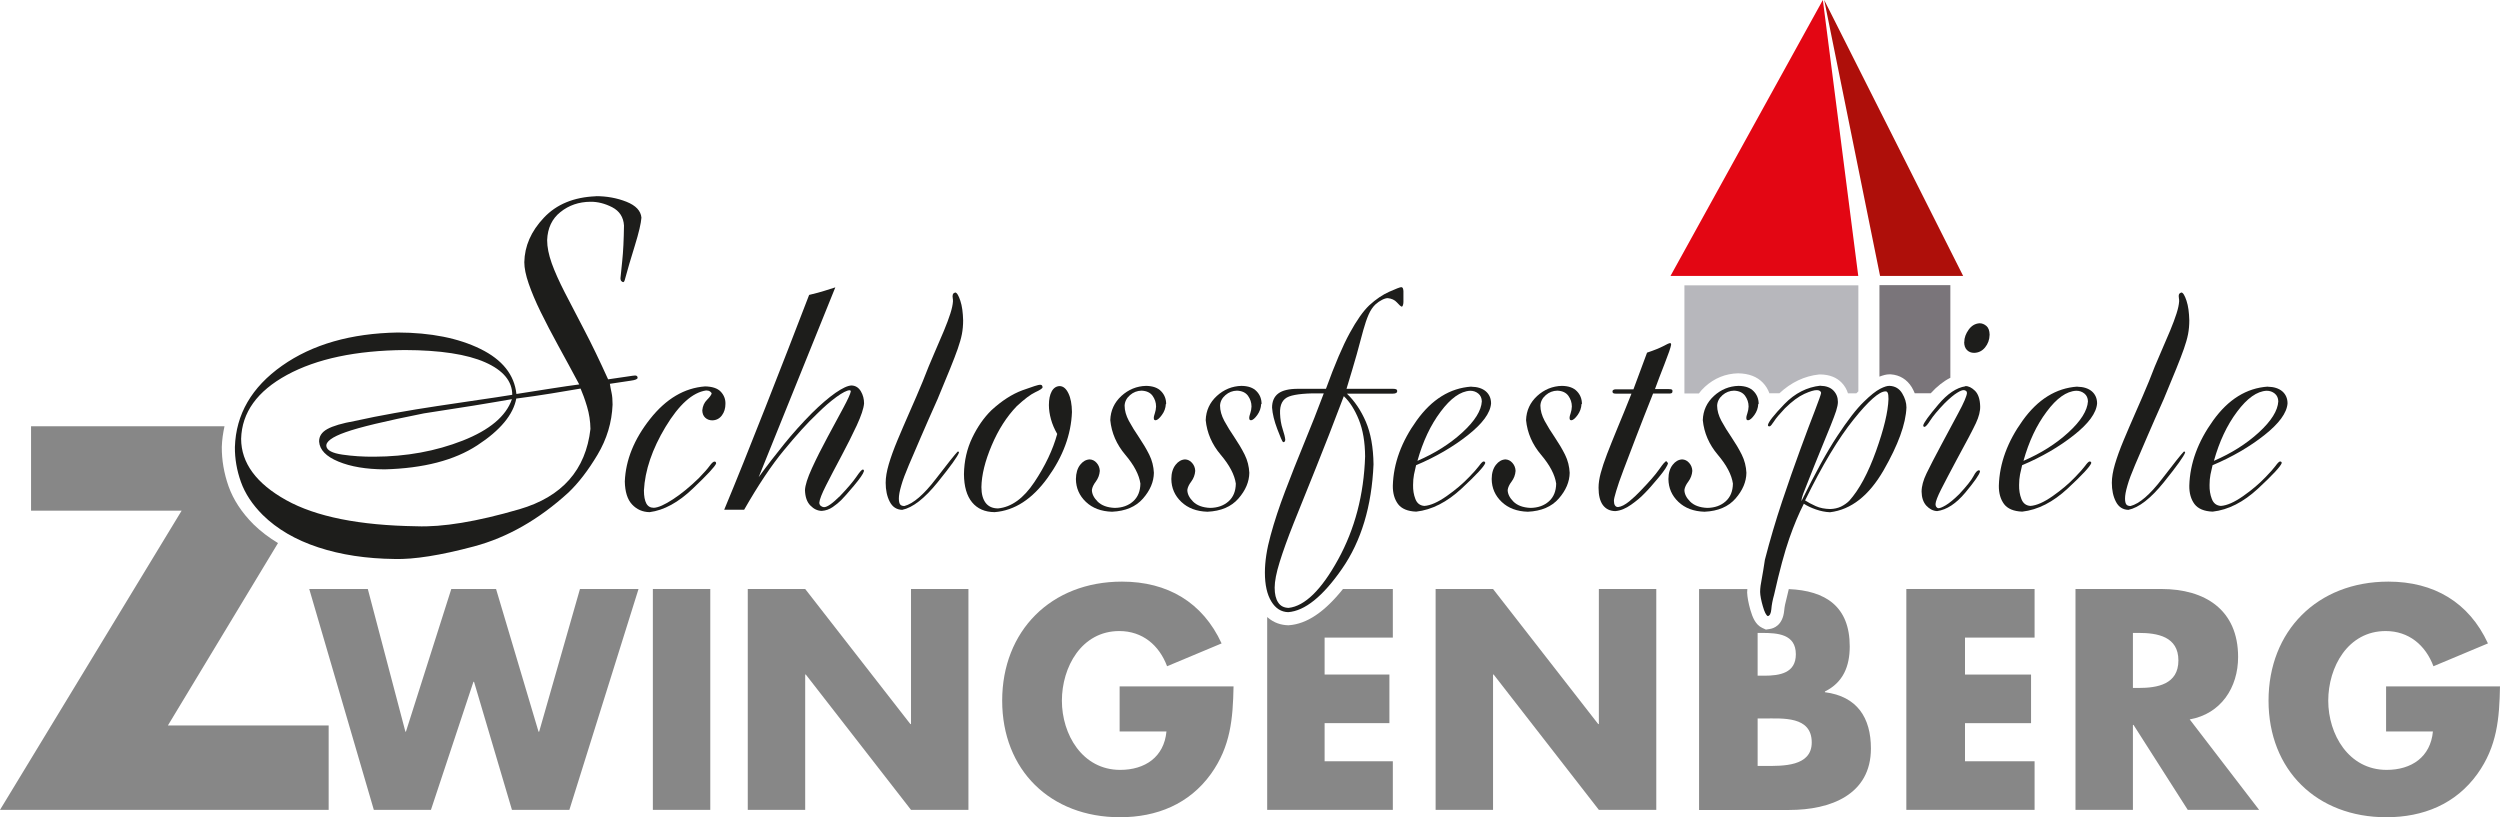 <?xml version="1.0" encoding="UTF-8"?>
<svg id="Ebene_2" data-name="Ebene 2" xmlns="http://www.w3.org/2000/svg" viewBox="0 0 240.75 78.69">
  <defs>
    <style>
      .cls-1 {
        fill: #7a757a;
      }

      .cls-2 {
        fill: #ae0f0a;
      }

      .cls-3 {
        fill: #1d1d1b;
      }

      .cls-4 {
        fill: #878787;
      }

      .cls-5 {
        fill: #e30613;
      }

      .cls-6 {
        fill: #b7b7bc;
      }
    </style>
  </defs>
  <g id="Ebene_2-2" data-name="Ebene 2">
    <path class="cls-4" d="M39.03,70.46h.06l4.37-13.74h4.31l4.09,13.74h.06l3.93-13.74h5.64l-6.66,21.27h-5.53l-3.65-12.33h-.06l-4.09,12.33h-5.5l-6.22-21.27h5.64l3.62,13.74Z"/>
    <path class="cls-4" d="M68.4,77.99h-5.53v-21.27h5.53v21.27Z"/>
    <path class="cls-4" d="M72.01,56.72h5.53l10.13,13.01h.06v-13.01h5.53v21.27h-5.53l-10.13-13.03h-.06v13.03h-5.53v-21.27Z"/>
    <path class="cls-4" d="M118.79,66.11c-.06,3.1-.28,5.76-2.17,8.41-2.09,2.91-5.22,4.18-8.77,4.18-6.69,0-11.34-4.54-11.34-11.23s4.68-11.46,11.54-11.46c4.37,0,7.76,1.98,9.59,5.95l-5.25,2.2c-.76-2.03-2.37-3.39-4.6-3.39-3.64,0-5.53,3.47-5.53,6.71s1.97,6.66,5.61,6.66c2.4,0,4.23-1.24,4.46-3.7h-4.51v-4.34h10.97Z"/>
    <path class="cls-4" d="M138.25,56.72h5.53l10.13,13.01h.06v-13.01h5.53v21.27h-5.53l-10.13-13.03h-.06v13.03h-5.53v-21.27Z"/>
    <path class="cls-4" d="M189.23,61.4v3.56h6.36v4.68h-6.36v3.67h6.7v4.68h-12.35v-21.27h12.35v4.68h-6.7Z"/>
    <path class="cls-4" d="M217.56,77.99h-6.88l-5.22-8.18h-.06v8.18h-5.53v-21.27h8.27c4.2,0,7.39,2,7.39,6.55,0,2.93-1.64,5.47-4.66,6.01l6.69,8.72ZM205.4,66.25h.54c1.81,0,3.84-.34,3.84-2.65s-2.03-2.65-3.84-2.65h-.54v5.3Z"/>
    <path class="cls-4" d="M240.75,66.11c-.06,3.1-.28,5.76-2.17,8.41-2.09,2.91-5.22,4.18-8.78,4.18-6.69,0-11.34-4.54-11.34-11.23s4.68-11.46,11.54-11.46c4.37,0,7.76,1.98,9.59,5.95l-5.25,2.2c-.76-2.03-2.37-3.39-4.6-3.39-3.64,0-5.53,3.47-5.53,6.71s1.97,6.66,5.62,6.66c2.4,0,4.23-1.24,4.46-3.7h-4.51v-4.34h10.97Z"/>
    <polygon class="cls-2" points="189.05 26.57 181.05 26.57 175.67 0 189.05 26.57"/>
    <path class="cls-4" d="M26.77,52.3c-.87-.53-1.67-1.13-2.36-1.81-1.14-1.14-1.94-2.37-2.4-3.66-.44-1.25-.66-2.53-.65-3.79.02-.69.12-1.35.26-1.99H2.99v8.13h14.5L0,77.99h31.65v-8.13h-15.48l10.6-17.56Z"/>
    <path class="cls-4" d="M124.13,60.21h-.06s-.07,0-.07,0c-.57-.02-1.3-.19-1.97-.79v18.57h12.1v-4.68h-6.57v-3.67h6.24v-4.68h-6.24v-3.56h6.57v-4.68h-4.8c-1.77,2.21-3.48,3.37-5.21,3.49Z"/>
    <path class="cls-4" d="M175.74,66.65v-.06c1.76-.87,2.39-2.43,2.39-4.34,0-3.86-2.34-5.37-5.87-5.52-.06.27-.12.52-.19.8-.14.51-.22.91-.25,1.25-.13,1.43-1,1.73-1.38,1.79l-.38.06-.35-.16c-.66-.31-.94-1.02-1.15-1.74-.19-.67-.29-1.22-.31-1.68,0-.11.02-.22.02-.32h-4.65v21.27h8.69c3.97,0,7.86-1.47,7.86-5.92,0-2.96-1.32-5.02-4.43-5.42ZM169.26,60.95h.4c1.53,0,3.28.11,3.28,2.06,0,1.81-1.55,2.06-3.05,2.06h-.63v-4.12ZM169.98,73.76h-.72v-4.57h.58c1.84,0,4.63-.25,4.63,2.31,0,2.34-2.82,2.26-4.49,2.26Z"/>
    <g>
      <path class="cls-3" d="M57.37,18.89c1.07,0,2.05.18,2.96.54.9.36,1.38.87,1.44,1.53-.04.55-.25,1.45-.64,2.71-.39,1.26-.7,2.3-.92,3.13-.03.13-.06.22-.09.28-.03.06-.07.09-.11.09s-.09-.03-.16-.09c-.07-.06-.1-.15-.1-.28.01-.18.07-.74.17-1.67.1-.93.15-2.07.17-3.41-.05-.81-.43-1.39-1.13-1.76-.7-.36-1.41-.54-2.11-.53-1.11.01-2.07.34-2.88.99-.81.64-1.24,1.55-1.28,2.71,0,.66.15,1.4.44,2.22.29.81.71,1.74,1.24,2.78.53,1.04,1.16,2.25,1.88,3.62.72,1.37,1.49,2.97,2.31,4.78.73-.1,1.32-.19,1.78-.26.46-.07.73-.11.82-.11.08,0,.14.02.18.06.04.04.06.09.06.16,0,.13-.22.22-.66.28-.44.06-1.11.16-2.01.3.04.26.09.54.16.85.07.31.1.69.1,1.16-.07,1.71-.55,3.31-1.45,4.82-.9,1.51-1.84,2.73-2.81,3.65-2.84,2.59-5.87,4.32-9.09,5.18-3.22.86-5.77,1.26-7.63,1.21-2.72-.03-5.18-.4-7.36-1.12-2.19-.72-3.97-1.76-5.35-3.12-1-1-1.7-2.06-2.1-3.18-.4-1.12-.59-2.24-.58-3.36.1-3.16,1.62-5.77,4.54-7.83,2.92-2.06,6.64-3.12,11.14-3.2,3.19.01,5.84.54,7.96,1.58,2.12,1.04,3.27,2.49,3.47,4.34,1.07-.17,2.17-.34,3.31-.52,1.14-.18,2.05-.31,2.74-.4-.7-1.31-1.37-2.55-2.01-3.71-.64-1.16-1.2-2.25-1.7-3.26-.5-1.02-.88-1.93-1.16-2.74-.28-.81-.42-1.5-.42-2.06.03-1.55.65-2.98,1.88-4.28,1.22-1.3,2.9-1.99,5.02-2.07ZM49.72,38.37c-.29,1.56-1.54,3.07-3.75,4.51-2.21,1.45-5.19,2.22-8.93,2.32-1.78-.01-3.27-.26-4.45-.75-1.19-.49-1.8-1.13-1.86-1.92-.01-.51.25-.91.79-1.21.54-.3,1.42-.56,2.65-.78,1.22-.27,2.52-.53,3.88-.77,1.36-.24,2.72-.47,4.08-.67,1.36-.21,2.66-.4,3.9-.58,1.24-.18,2.34-.34,3.3-.5,0-1.31-.87-2.36-2.61-3.13-1.74-.77-4.32-1.17-7.74-1.18-4.7.04-8.48.84-11.35,2.4-2.86,1.56-4.34,3.61-4.41,6.15.01,2.33,1.46,4.3,4.33,5.9,2.87,1.6,7.05,2.44,12.55,2.52,2.5.1,5.81-.44,9.92-1.64,4.11-1.2,6.39-3.78,6.84-7.73-.01-.74-.12-1.46-.33-2.16-.21-.7-.42-1.27-.62-1.73-.76.13-1.69.29-2.81.47-1.12.18-2.24.35-3.36.49ZM49.29,38.44c-.89.16-2.11.36-3.68.62-1.57.25-3.17.5-4.8.75-3.71.74-6.22,1.34-7.53,1.81-1.31.46-1.92.92-1.85,1.36.06.39.58.66,1.54.8.96.14,1.99.21,3.07.2,3.09-.01,5.92-.53,8.52-1.55,2.59-1.02,4.17-2.35,4.73-3.97Z"/>
      <path class="cls-3" d="M67.87,37.21c.72.01,1.23.18,1.54.51.31.33.46.72.45,1.16,0,.44-.11.81-.34,1.12-.23.31-.54.47-.92.48-.28,0-.51-.09-.69-.26-.18-.17-.27-.4-.28-.7.04-.42.19-.75.45-1.01s.4-.46.45-.6c0-.07-.05-.14-.15-.21-.1-.07-.23-.1-.38-.1-1.31.19-2.61,1.36-3.91,3.51-1.29,2.15-1.98,4.19-2.08,6.12,0,.55.08.97.23,1.25.15.28.39.42.73.42.42-.02,1.03-.29,1.84-.82.81-.53,1.64-1.21,2.49-2.04.49-.51.84-.9,1.04-1.18.2-.28.36-.41.46-.41.05,0,.09.01.12.04.03.03.04.08.04.15-.1.28-.85,1.09-2.24,2.41-1.39,1.33-2.78,2.09-4.16,2.27-.68-.01-1.24-.26-1.69-.74-.45-.48-.68-1.22-.7-2.21.08-2.06.89-4.07,2.43-6.02,1.54-1.95,3.3-2.99,5.3-3.14Z"/>
      <path class="cls-3" d="M80.45,27.65l-7.39,18.3c.83-1.14,1.66-2.21,2.47-3.21.81-1,1.7-1.99,2.66-2.96.84-.83,1.6-1.48,2.27-1.95.67-.46,1.18-.7,1.55-.71.39.02.68.21.89.56.21.35.31.75.31,1.17-.04.49-.28,1.19-.7,2.11-.43.92-.92,1.9-1.48,2.95-.56,1.05-1.05,1.98-1.47,2.81-.42.83-.64,1.39-.66,1.7.01.14.06.24.16.31.1.07.2.11.29.11.16,0,.36-.09.62-.27.26-.18.57-.46.94-.82.72-.75,1.23-1.36,1.55-1.82.31-.46.52-.7.62-.71.04,0,.07.01.09.03.02.02.03.06.03.12-.07.26-.4.73-.97,1.41-.57.68-.98,1.14-1.23,1.39-.22.22-.49.44-.81.66-.32.22-.67.34-1.05.37-.41-.01-.77-.18-1.1-.52-.33-.33-.5-.83-.52-1.48.02-.47.24-1.17.67-2.11.43-.94.93-1.93,1.5-2.99.57-1.06,1.08-2,1.52-2.82.44-.82.68-1.35.72-1.58,0-.04-.01-.07-.03-.09-.02-.02-.05-.03-.09-.03-.25.01-.67.22-1.25.64-.58.42-1.22.97-1.91,1.66-.9.85-1.95,2.01-3.16,3.48-1.21,1.46-2.48,3.37-3.83,5.73h-1.92c1.16-2.78,2.48-6.08,3.98-9.89s2.9-7.41,4.2-10.8c.62-.15,1.13-.28,1.52-.41.39-.13.73-.24,1.01-.32Z"/>
      <path class="cls-3" d="M91.98,28.16c.17.02.33.29.5.8.17.51.25,1.14.27,1.89,0,.47-.04.91-.12,1.33-.08.42-.22.89-.4,1.41-.18.52-.43,1.16-.74,1.93-.31.77-.71,1.74-1.2,2.91-.59,1.32-1.12,2.52-1.58,3.59-.46,1.07-.85,1.99-1.19,2.77-.33.78-.58,1.43-.73,1.97-.16.54-.23.95-.23,1.24,0,.27.04.46.12.57.08.11.22.16.41.16.85-.22,1.87-1.09,3.04-2.62,1.17-1.53,1.87-2.4,2.09-2.62.06,0,.1,0,.11.02.01.02.02.04.02.07-.11.35-.8,1.31-2.06,2.87-1.26,1.56-2.4,2.44-3.41,2.65-.54-.02-.94-.28-1.2-.79-.26-.5-.39-1.11-.39-1.82,0-.51.1-1.11.3-1.79.2-.68.48-1.45.83-2.29.35-.84.74-1.74,1.16-2.7.43-.96.85-1.95,1.28-2.98.39-1,.75-1.9,1.11-2.71.35-.81.66-1.53.93-2.17.27-.64.47-1.2.62-1.66.15-.47.23-.85.25-1.16,0-.12,0-.23-.02-.3-.01-.08-.02-.15-.02-.21.01-.14.04-.23.1-.27.06-.05.11-.07.16-.07Z"/>
      <path class="cls-3" d="M100.16,37.05c.09,0,.16.03.19.08.03.05.05.11.05.17-.01.1-.24.26-.7.47-.45.21-1.05.66-1.8,1.36-.96,1-1.76,2.25-2.4,3.76-.64,1.51-.97,2.85-.99,4.02,0,.66.14,1.16.41,1.52.27.35.67.53,1.19.53,1.29-.12,2.46-.97,3.5-2.53,1.04-1.56,1.78-3.11,2.2-4.64-.27-.47-.47-.94-.6-1.41-.13-.47-.2-.93-.2-1.37,0-.55.09-.99.27-1.32.18-.33.44-.5.77-.51.34.01.62.24.84.7.22.45.33,1.05.34,1.8-.08,2.17-.86,4.28-2.34,6.33-1.48,2.05-3.18,3.16-5.11,3.31-.94-.01-1.66-.33-2.17-.95-.51-.62-.77-1.52-.78-2.71.02-1.28.29-2.45.8-3.51.51-1.06,1.12-1.93,1.83-2.63,1.01-.93,2.01-1.57,3.01-1.94.99-.36,1.56-.54,1.7-.53Z"/>
      <path class="cls-3" d="M112.27,38.91c-.02.39-.15.74-.38,1.05-.23.32-.43.49-.59.51-.06,0-.11-.01-.14-.04-.03-.03-.05-.09-.05-.18,0-.14.05-.29.11-.48.06-.18.1-.39.11-.62,0-.39-.12-.73-.34-1.04-.23-.31-.58-.47-1.06-.49-.42.01-.79.15-1.11.43-.32.28-.5.61-.52,1.01,0,.47.14.96.41,1.47.28.51.6,1.04.98,1.59.37.55.7,1.1.98,1.66.28.56.42,1.15.45,1.75-.01.86-.36,1.69-1.05,2.48-.69.79-1.68,1.21-2.98,1.27-1.05-.03-1.89-.35-2.52-.95-.63-.6-.95-1.33-.96-2.2.01-.58.15-1.04.41-1.37.26-.33.56-.5.91-.52.26.01.49.12.68.34.19.22.29.47.3.77-.03.39-.16.72-.38,1.02-.22.29-.35.56-.38.81,0,.37.18.75.55,1.12.37.37.92.58,1.65.61.72-.01,1.31-.22,1.77-.63.46-.41.69-.98.7-1.71-.12-.85-.61-1.78-1.45-2.77-.84-.99-1.33-2.11-1.45-3.34.03-.93.39-1.7,1.07-2.33.68-.62,1.48-.95,2.38-.97.64.01,1.13.18,1.45.52.32.33.48.74.48,1.22Z"/>
      <path class="cls-3" d="M121.45,38.91c-.02.39-.15.74-.37,1.05-.23.32-.43.49-.59.51-.06,0-.11-.01-.14-.04-.03-.03-.05-.09-.05-.18,0-.14.05-.29.11-.48.06-.18.1-.39.11-.62,0-.39-.12-.73-.34-1.04-.23-.31-.58-.47-1.06-.49-.42.01-.79.15-1.11.43-.32.28-.5.61-.52,1.01,0,.47.14.96.41,1.47.28.51.6,1.04.98,1.59.37.55.7,1.1.98,1.66.28.56.42,1.15.45,1.75-.01.86-.36,1.69-1.05,2.48-.69.79-1.68,1.21-2.98,1.27-1.05-.03-1.89-.35-2.52-.95-.63-.6-.95-1.33-.96-2.2,0-.58.15-1.04.41-1.37.26-.33.56-.5.91-.52.26.01.49.12.68.34.19.22.29.47.3.77-.03.39-.16.72-.38,1.02-.22.29-.35.56-.38.81,0,.37.18.75.55,1.12.37.37.92.58,1.65.61.72-.01,1.31-.22,1.77-.63.46-.41.69-.98.7-1.71-.12-.85-.61-1.78-1.45-2.77-.84-.99-1.33-2.11-1.45-3.34.03-.93.39-1.7,1.07-2.33.68-.62,1.48-.95,2.38-.97.65.01,1.13.18,1.45.52.32.33.48.74.48,1.22Z"/>
      <path class="cls-3" d="M134.91,27.65c.09,0,.16.04.19.12.03.08.05.18.05.28v1.03c0,.12-.02.23-.05.32-.03.09-.07.13-.12.13-.09-.03-.25-.17-.46-.41-.21-.24-.51-.37-.88-.41-.14,0-.32.05-.54.16-.22.11-.44.26-.65.45-.25.24-.47.56-.65.97-.18.41-.35.91-.52,1.52-.16.6-.37,1.37-.62,2.29-.26.92-.59,2.03-.99,3.34h4.42c.15,0,.26.01.34.04.08.03.12.09.12.18,0,.08-.04.15-.11.19-.07.04-.19.06-.34.06h-4.39c.74.71,1.35,1.61,1.82,2.7.47,1.09.72,2.46.74,4.11-.17,4.03-1.18,7.38-3.03,10.05-1.85,2.67-3.58,4.06-5.19,4.18-.68-.02-1.22-.37-1.62-1.03-.41-.67-.62-1.59-.62-2.78,0-1.06.18-2.26.55-3.59.36-1.33.83-2.75,1.4-4.25.57-1.5,1.18-3.05,1.84-4.65.66-1.6,1.29-3.19,1.88-4.77-1.62-.03-2.73.07-3.34.3-.62.23-.91.78-.87,1.65.02.54.1,1.04.25,1.49.15.45.23.79.25,1.01,0,.08-.02.15-.05.19-.04.04-.09.06-.16.06-.08-.07-.27-.49-.56-1.27-.29-.77-.46-1.46-.5-2.06,0-.6.2-1.06.6-1.36.4-.3,1.03-.45,1.9-.45h2.69c.85-2.35,1.62-4.15,2.29-5.37.67-1.23,1.3-2.12,1.88-2.67.63-.58,1.28-1.02,1.93-1.31.65-.29,1.04-.44,1.16-.44ZM129.41,38.15c-.98,2.59-1.88,4.91-2.7,6.94-.82,2.03-1.53,3.79-2.12,5.27-.59,1.48-1.04,2.74-1.36,3.77-.32,1.03-.48,1.85-.48,2.46s.11,1.09.34,1.43c.22.34.56.51,1.01.52,1.56-.18,3.15-1.73,4.76-4.66,1.61-2.93,2.48-6.23,2.6-9.92-.01-1.39-.21-2.56-.6-3.53-.39-.97-.87-1.73-1.45-2.28Z"/>
      <path class="cls-3" d="M141.68,37.24c.6.01,1.07.16,1.41.45.33.29.5.68.5,1.16-.07.92-.82,1.94-2.24,3.06-1.42,1.12-3.08,2.09-4.98,2.89-.07.28-.14.58-.2.89-.06.31-.09.65-.09,1.02-.01.48.06.93.22,1.34.16.42.45.64.87.67.59-.04,1.31-.36,2.15-.95.84-.59,1.56-1.2,2.16-1.83.43-.44.74-.79.95-1.07.2-.28.35-.42.43-.43.05,0,.09.01.12.03.03.02.05.06.05.12-.1.32-.86,1.14-2.27,2.45-1.41,1.31-2.87,2.06-4.38,2.23-.82-.03-1.41-.28-1.75-.73-.34-.46-.51-1.05-.5-1.77.06-2.15.83-4.24,2.29-6.27,1.46-2.04,3.22-3.13,5.27-3.27ZM141.57,37.63c-.93.05-1.87.72-2.84,2.02-.97,1.29-1.71,2.87-2.23,4.73,1.69-.73,3.13-1.64,4.33-2.74,1.2-1.1,1.82-2.1,1.87-2.99-.01-.32-.12-.57-.34-.75-.22-.18-.48-.27-.78-.27Z"/>
      <path class="cls-3" d="M152.3,38.91c-.02.39-.15.74-.37,1.05-.23.32-.43.49-.59.51-.06,0-.11-.01-.14-.04-.03-.03-.05-.09-.05-.18,0-.14.05-.29.11-.48.06-.18.1-.39.11-.62,0-.39-.12-.73-.34-1.04-.23-.31-.58-.47-1.06-.49-.42.01-.79.15-1.11.43-.32.28-.5.61-.52,1.01,0,.47.14.96.41,1.47.28.51.6,1.04.98,1.59.37.55.7,1.1.98,1.66.28.56.42,1.15.45,1.75-.01.86-.36,1.69-1.05,2.48-.69.79-1.68,1.21-2.98,1.27-1.05-.03-1.89-.35-2.52-.95-.63-.6-.95-1.33-.96-2.2,0-.58.15-1.04.41-1.37.26-.33.56-.5.91-.52.26.01.49.12.68.34.19.22.29.47.3.77-.03.39-.16.72-.38,1.02-.22.29-.35.56-.38.81,0,.37.18.75.55,1.12.37.37.92.58,1.65.61.72-.01,1.31-.22,1.77-.63.46-.41.69-.98.7-1.71-.12-.85-.61-1.78-1.45-2.77-.84-.99-1.33-2.11-1.45-3.34.03-.93.39-1.7,1.07-2.33.68-.62,1.48-.95,2.38-.97.65.01,1.13.18,1.45.52.32.33.48.74.48,1.22Z"/>
      <path class="cls-3" d="M159.37,37.47h1.34c.16,0,.25.02.3.05.04.04.06.09.05.16,0,.09-.03.15-.09.18-.06.03-.13.04-.23.04h-1.55c-.64,1.6-1.19,3.02-1.66,4.24-.47,1.22-.87,2.26-1.19,3.12-.32.85-.56,1.53-.7,2.02-.15.49-.22.8-.22.94,0,.19.03.34.1.45.07.11.17.16.3.16.31-.03.67-.22,1.08-.55.41-.34.75-.66,1.03-.96.86-.89,1.48-1.59,1.84-2.11.36-.52.59-.79.7-.8l.16.19c-.05.26-.35.72-.9,1.38-.55.66-1.02,1.2-1.43,1.6-.29.31-.7.65-1.22,1.02-.52.37-1.03.58-1.53.62-.52-.01-.92-.21-1.2-.59-.28-.39-.41-.94-.41-1.66,0-.43.07-.9.21-1.42.14-.52.34-1.13.61-1.83.27-.7.6-1.52.99-2.47.4-.95.85-2.06,1.36-3.34h-1.5c-.12,0-.21-.02-.26-.05-.05-.04-.07-.09-.07-.16s.03-.13.1-.16c.07-.04.14-.05.23-.05h1.69l1.31-3.53c.69-.23,1.2-.44,1.55-.62.34-.19.57-.29.67-.3.04,0,.07.02.08.05,0,.04.02.07.02.1-.04.27-.26.9-.64,1.87-.39.98-.69,1.79-.92,2.42Z"/>
      <path class="cls-3" d="M169.32,38.91c-.02.39-.15.74-.37,1.05-.23.32-.43.49-.59.51-.06,0-.11-.01-.14-.04-.03-.03-.05-.09-.05-.18,0-.14.05-.29.11-.48.06-.18.1-.39.11-.62,0-.39-.12-.73-.34-1.04-.23-.31-.58-.47-1.06-.49-.42.01-.79.15-1.11.43-.32.28-.5.61-.52,1.01,0,.47.14.96.41,1.47.28.51.6,1.04.98,1.59.37.55.7,1.1.98,1.66.28.56.42,1.15.45,1.75-.01.86-.36,1.69-1.05,2.48-.69.79-1.68,1.21-2.98,1.27-1.05-.03-1.89-.35-2.52-.95-.63-.6-.95-1.33-.96-2.2,0-.58.15-1.04.41-1.37.26-.33.56-.5.91-.52.26.01.49.12.68.34.19.22.29.47.3.77-.03.39-.16.72-.38,1.02-.22.29-.35.56-.38.81,0,.37.18.75.55,1.12.37.37.92.58,1.65.61.72-.01,1.31-.22,1.77-.63.46-.41.69-.98.7-1.71-.12-.85-.61-1.78-1.45-2.77-.84-.99-1.33-2.11-1.45-3.34.03-.93.39-1.7,1.07-2.33.68-.62,1.48-.95,2.38-.97.65.01,1.13.18,1.45.52.32.33.48.74.48,1.22Z"/>
      <path class="cls-3" d="M175.3,37.15c.55.01.97.16,1.26.46.29.3.43.66.43,1.1,0,.22-.06.51-.17.86-.12.35-.29.83-.54,1.44-.25.6-.55,1.36-.93,2.28-.38.92-.83,2.05-1.36,3.39-.14.33-.25.63-.35.89-.1.26-.15.49-.16.69,1.31-2.68,2.46-4.77,3.45-6.27.99-1.5,1.84-2.61,2.56-3.3.63-.62,1.16-1.04,1.57-1.25.41-.21.72-.3.93-.28.52.03.92.27,1.19.72.27.45.41.9.41,1.36-.06,1.59-.8,3.61-2.2,6.05-1.41,2.44-3.12,3.79-5.16,4.04-.45-.02-.9-.11-1.36-.27-.46-.16-.84-.34-1.16-.55-.48.94-.95,2.05-1.4,3.34-.45,1.29-.94,3.09-1.46,5.41-.15.53-.24,1-.27,1.41-.04.41-.15.63-.34.66-.16-.07-.32-.39-.48-.95-.16-.56-.25-1.02-.26-1.37,0-.37.06-.8.16-1.28.09-.48.19-1.09.3-1.83.49-1.9,1.04-3.76,1.65-5.59.61-1.83,1.2-3.5,1.76-5.03.56-1.53,1.03-2.78,1.41-3.75.37-.97.57-1.53.59-1.68,0-.08-.04-.15-.11-.2-.07-.05-.17-.08-.28-.08-.26-.01-.67.11-1.22.36-.55.25-1.18.71-1.87,1.39-.51.54-.87.96-1.06,1.27-.2.3-.33.46-.41.47-.05,0-.09,0-.12-.02-.03-.01-.05-.05-.05-.11.05-.3.58-.97,1.59-2.02,1.01-1.04,2.17-1.63,3.47-1.77ZM173.83,48.19c.29.19.63.37,1.03.55.4.18.86.27,1.39.28.38-.01.73-.09,1.03-.23.3-.15.57-.33.8-.56.96-1.07,1.82-2.67,2.58-4.79.76-2.12,1.16-3.79,1.2-5.01,0-.28-.02-.48-.07-.59-.05-.11-.12-.16-.23-.15-.59.01-1.62.91-3.06,2.71-1.45,1.8-3.01,4.39-4.67,7.79Z"/>
      <path class="cls-3" d="M189.25,37.18c.31-.01.62.14.94.45.31.31.48.8.5,1.48.02.47-.12,1.02-.41,1.64s-.91,1.8-1.85,3.52c-.64,1.19-1.13,2.14-1.49,2.84-.36.71-.54,1.19-.55,1.44,0,.11.03.21.09.28.06.07.12.11.19.11.12.01.36-.08.7-.28.34-.2.77-.55,1.29-1.06.74-.79,1.2-1.38,1.39-1.75s.36-.56.53-.56c.03,0,.05.01.07.04.02.03.02.05.02.09-.06.29-.53.96-1.41,2.02-.88,1.05-1.78,1.65-2.71,1.78-.4-.02-.74-.2-1.04-.52-.3-.33-.45-.78-.46-1.35,0-.52.16-1.11.48-1.77.32-.66.79-1.57,1.41-2.73.59-1.1,1.15-2.14,1.66-3.1.52-.96.79-1.6.82-1.9,0-.09-.03-.16-.1-.21-.07-.05-.14-.07-.21-.07-.12-.01-.34.07-.63.25-.3.18-.7.51-1.2,1-.67.7-1.13,1.25-1.39,1.66-.26.41-.45.62-.56.63-.04,0-.07-.01-.09-.04-.02-.03-.03-.06-.03-.12.07-.27.55-.93,1.44-1.98.88-1.05,1.76-1.64,2.62-1.77ZM189.16,32.93c0-.41.15-.8.42-1.18.27-.38.62-.59,1.05-.62.24,0,.46.09.66.26.2.17.3.45.31.84-.01.48-.16.89-.44,1.23-.28.34-.63.51-1.05.52-.28,0-.51-.09-.69-.27-.18-.18-.27-.44-.27-.77Z"/>
      <path class="cls-3" d="M200.04,37.24c.6.01,1.07.16,1.41.45.33.29.5.68.5,1.16-.07.92-.82,1.94-2.24,3.06s-3.08,2.09-4.98,2.89c-.07.28-.14.58-.2.89s-.09.65-.09,1.02c-.01.48.06.93.22,1.34.16.42.45.64.87.67.59-.04,1.31-.36,2.15-.95.84-.59,1.56-1.2,2.16-1.83.43-.44.74-.79.95-1.07.2-.28.35-.42.43-.43.05,0,.09.01.12.03.03.02.05.06.05.12-.1.32-.86,1.14-2.27,2.45-1.41,1.31-2.87,2.06-4.38,2.23-.82-.03-1.41-.28-1.75-.73-.34-.46-.51-1.05-.5-1.77.06-2.15.83-4.24,2.29-6.27,1.46-2.04,3.22-3.13,5.27-3.27ZM199.93,37.63c-.93.05-1.88.72-2.84,2.02-.97,1.29-1.71,2.87-2.23,4.73,1.69-.73,3.13-1.64,4.33-2.74,1.2-1.1,1.82-2.1,1.88-2.99-.01-.32-.12-.57-.34-.75-.22-.18-.48-.27-.78-.27Z"/>
      <path class="cls-3" d="M210.06,28.16c.17.02.33.29.5.8.17.51.25,1.14.27,1.89,0,.47-.04.91-.12,1.33-.08.42-.22.89-.4,1.41-.18.52-.43,1.16-.74,1.93s-.71,1.74-1.2,2.91c-.59,1.32-1.12,2.52-1.58,3.59-.46,1.07-.85,1.99-1.19,2.77-.33.78-.58,1.43-.73,1.97-.16.54-.23.95-.23,1.24,0,.27.04.46.12.57.08.11.22.16.41.16.85-.22,1.87-1.09,3.04-2.62,1.17-1.53,1.87-2.4,2.09-2.62.06,0,.1,0,.11.02,0,.02.02.04.02.07-.12.35-.8,1.31-2.06,2.87-1.26,1.56-2.4,2.44-3.41,2.65-.54-.02-.94-.28-1.2-.79-.26-.5-.39-1.11-.39-1.82,0-.51.1-1.11.3-1.79.2-.68.48-1.45.83-2.29.35-.84.74-1.74,1.16-2.7.43-.96.85-1.95,1.28-2.98.38-1,.75-1.9,1.11-2.71.35-.81.66-1.53.93-2.17.27-.64.47-1.2.62-1.66.15-.47.23-.85.25-1.16,0-.12,0-.23-.02-.3-.01-.08-.02-.15-.02-.21,0-.14.04-.23.1-.27.06-.05.11-.07.16-.07Z"/>
      <path class="cls-3" d="M218.38,37.24c.6.01,1.07.16,1.41.45.33.29.5.68.5,1.16-.07.92-.82,1.94-2.24,3.06-1.42,1.12-3.08,2.09-4.98,2.89-.07.28-.14.58-.2.89s-.09.65-.09,1.02c-.01.48.06.93.22,1.34.16.42.45.64.87.67.59-.04,1.31-.36,2.15-.95.84-.59,1.56-1.2,2.16-1.83.43-.44.74-.79.95-1.07.2-.28.35-.42.43-.43.05,0,.09.01.12.03.03.02.05.06.05.12-.1.32-.86,1.14-2.27,2.45-1.41,1.31-2.87,2.06-4.38,2.23-.82-.03-1.41-.28-1.75-.73-.34-.46-.51-1.05-.5-1.77.06-2.15.83-4.24,2.29-6.27,1.46-2.04,3.22-3.13,5.27-3.27ZM218.27,37.63c-.93.05-1.87.72-2.84,2.02-.97,1.29-1.71,2.87-2.23,4.73,1.69-.73,3.13-1.64,4.33-2.74,1.2-1.1,1.82-2.1,1.87-2.99-.01-.32-.12-.57-.34-.75-.22-.18-.48-.27-.78-.27Z"/>
    </g>
    <polygon class="cls-5" points="175.54 0 160.87 26.57 178.95 26.57 175.54 0"/>
    <path class="cls-6" d="M170.38,37.87h.98c1.12-1.04,2.4-1.66,3.83-1.81h.07s.07,0,.07,0c.85.02,1.53.28,2.03.8.28.29.48.64.6,1.02h.8c.07-.07.14-.13.2-.19v-10.21h-16.75v10.41h1.39c.17-.22.36-.44.58-.64.91-.83,1.98-1.27,3.2-1.3,1.04.02,1.82.32,2.38.9.29.3.5.65.64,1.04Z"/>
    <path class="cls-1" d="M180.99,27.46v8.81c.34-.13.66-.22.93-.22h.17c.85.06,1.56.49,2.02,1.25.11.19.2.38.28.57h1.54c.61-.67,1.25-1.17,1.89-1.49v-8.92h-6.83Z"/>
  </g>
</svg>